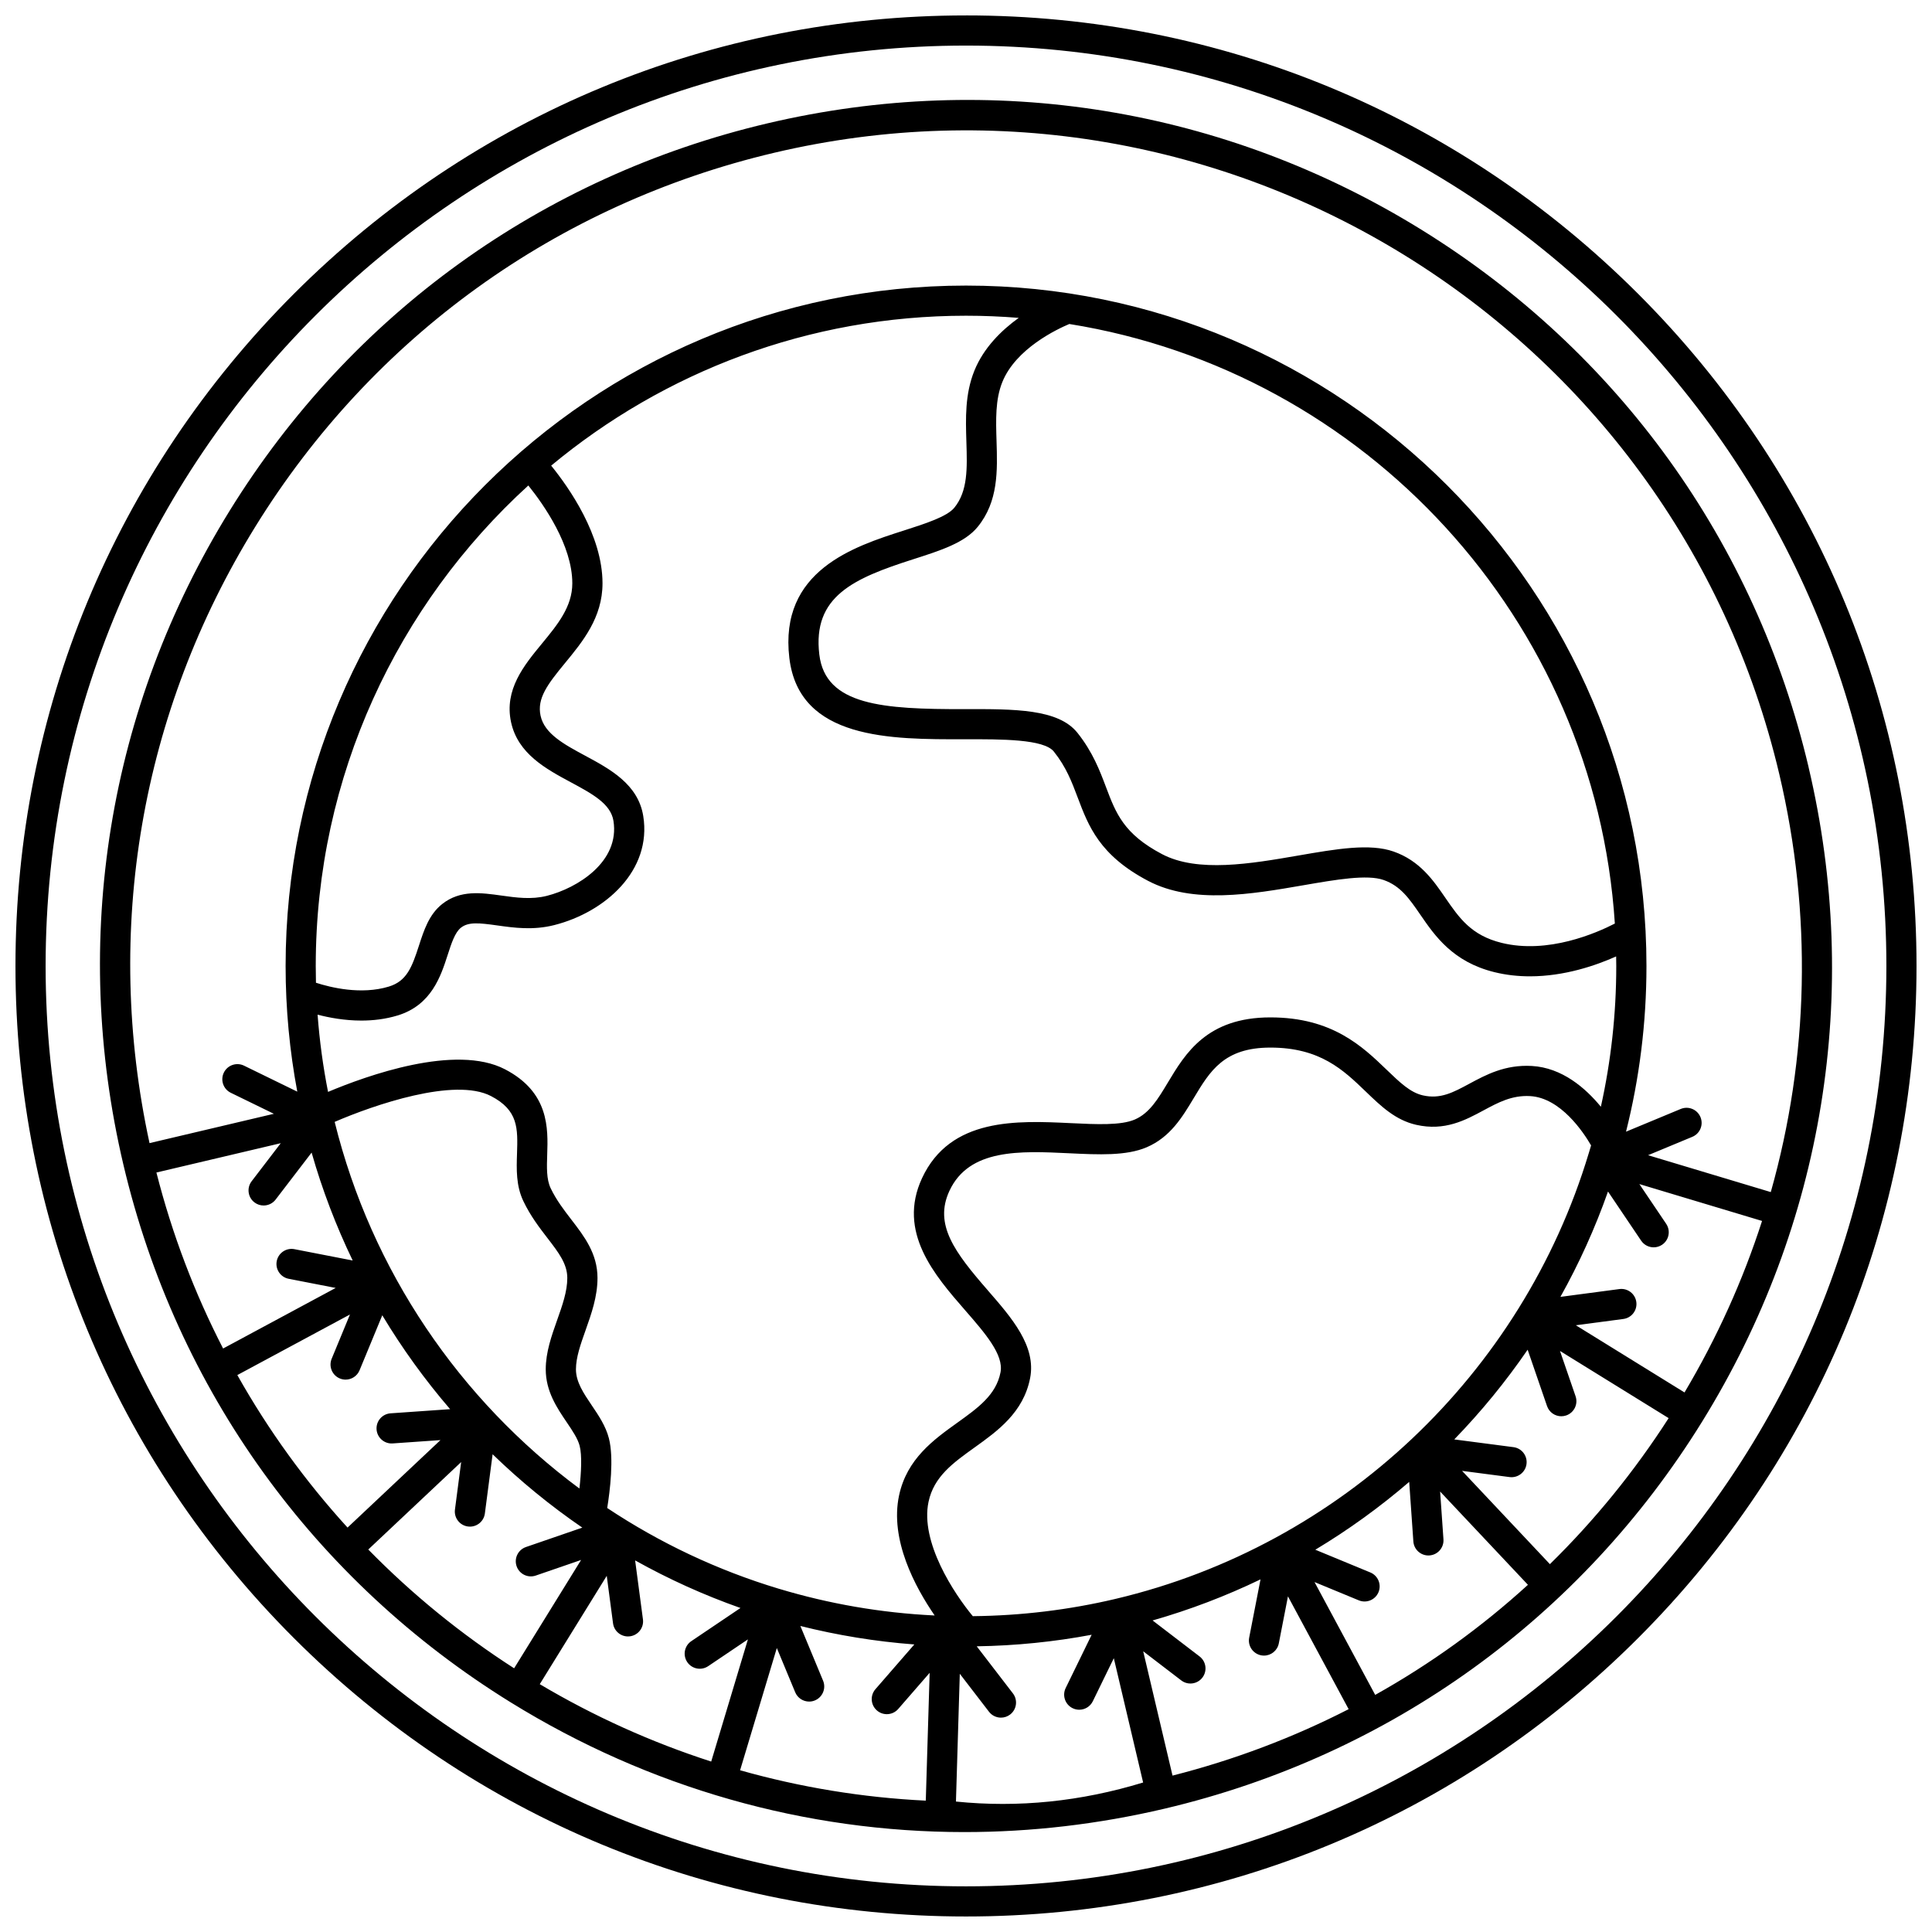 <?xml version="1.0" encoding="UTF-8"?>
<!-- Uploaded to: SVG Repo, www.svgrepo.com, Generator: SVG Repo Mixer Tools -->
<svg width="800px" height="800px" version="1.1" viewBox="144 144 512 512" xmlns="http://www.w3.org/2000/svg">
 <defs>
  <clipPath id="a">
   <path d="m148.09 148.09h503.81v503.81h-503.81z"/>
  </clipPath>
 </defs>
 <path d="m623.3 347.32c-14.07-59.645-50.527-110.24-102.65-142.47-52.125-32.223-113.68-42.219-173.32-28.148-59.648 14.07-110.24 50.527-142.47 102.65-32.227 52.129-42.223 113.68-28.152 173.33 14.07 59.645 50.527 110.24 102.65 142.47 36.719 22.699 78.102 34.371 120.21 34.367 17.672 0 35.48-2.059 53.113-6.215 59.645-14.07 110.24-50.527 142.46-102.65 32.227-52.129 42.223-113.69 28.152-173.33zm-437.85 107.41 32.957-7.773-7.719 10.082c-1.344 1.754-1.008 4.262 0.742 5.606 0.727 0.555 1.578 0.824 2.43 0.824 1.203 0 2.391-0.539 3.18-1.566l9.539-12.457c2.828 9.906 6.484 19.465 10.887 28.602l-15.441-3.004c-2.168-0.422-4.266 0.996-4.688 3.16-0.422 2.168 0.996 4.266 3.16 4.688l12.465 2.426-29.84 16.051c-7.5-14.555-13.473-30.148-17.672-46.637zm93.98-119.37c1.805 8.395 9.262 12.41 15.844 15.949 5.668 3.051 10.562 5.684 11.293 10.203 1.758 10.875-9.594 17.859-17.652 19.898-4.094 1.035-8.129 0.469-12.031-0.078-5.363-0.75-10.906-1.531-15.684 2.231-3.5 2.758-4.859 6.969-6.176 11.039-1.871 5.793-3.258 9.418-7.988 10.855-7.348 2.234-15.438 0.234-19.305-1.02-0.035-1.477-0.055-2.957-0.055-4.441 0-50.391 21.742-95.797 56.336-127.34 4.098 5.098 11.656 15.859 11.656 25.93 0 6.203-3.926 10.973-8.086 16.02-4.688 5.691-10 12.141-8.152 20.75zm3.266 126.95c1.871 3.926 4.277 7.055 6.402 9.812 2.93 3.805 5.242 6.812 5.242 10.551 0 3.566-1.309 7.266-2.699 11.18-1.48 4.18-3.012 8.5-3.012 13.031 0 5.812 2.957 10.188 5.57 14.043 1.504 2.223 2.922 4.32 3.418 6.238 0.645 2.504 0.422 7.086-0.066 11.309-31.723-23.531-55.109-57.691-64.859-97.164 10.469-4.523 31.797-11.855 41.434-6.84 7.266 3.777 7.106 8.582 6.891 15.23-0.137 4.18-0.277 8.5 1.68 12.609zm-46.594 86.512c-11.125-12.211-20.957-25.738-29.207-40.414l29.848-16.055-4.848 11.734c-0.844 2.043 0.129 4.379 2.168 5.223 0.5 0.207 1.016 0.305 1.523 0.305 1.57 0 3.062-0.934 3.699-2.473l6.023-14.578c5.289 8.809 11.309 17.129 17.977 24.879l-15.781 1.102c-2.203 0.152-3.863 2.062-3.711 4.266 0.152 2.203 2.078 3.871 4.266 3.711l12.668-0.883zm5.496 5.812 24.613-23.172-1.645 12.59c-0.285 2.191 1.258 4.199 3.445 4.484 0.176 0.023 0.352 0.035 0.523 0.035 1.977 0 3.695-1.469 3.961-3.481l2.051-15.699c7.352 7.129 15.301 13.641 23.773 19.445l-14.934 5.141c-2.09 0.719-3.199 2.992-2.481 5.082s2.992 3.199 5.082 2.481l12.008-4.133-17.746 28.707c-13.984-8.992-26.965-19.547-38.652-31.48zm45.445 35.688 17.75-28.711 1.668 12.59c0.266 2.012 1.984 3.473 3.957 3.473 0.176 0 0.352-0.012 0.531-0.035 2.188-0.289 3.731-2.301 3.438-4.488l-2.074-15.629c8.875 4.961 18.207 9.191 27.918 12.613l-13.027 8.785c-1.832 1.234-2.312 3.719-1.078 5.551s3.719 2.312 5.551 1.078l10.527-7.098-9.73 32.379c-15.902-5.129-31.141-12.023-45.43-20.508zm102.3 30.867c-16.816-0.816-33.312-3.555-49.211-8.051l9.734-32.395 4.871 11.727c0.641 1.539 2.129 2.465 3.695 2.465 0.512 0 1.031-0.098 1.531-0.309 2.039-0.848 3.008-3.188 2.16-5.227l-6.019-14.5c9.777 2.453 19.867 4.117 30.199 4.898l-10.305 11.855c-1.449 1.668-1.273 4.191 0.395 5.641 1.664 1.449 4.191 1.273 5.641-0.395l8.332-9.582zm-38.887-56.137c-0.016-0.004-0.027-0.012-0.043-0.02-0.016-0.004-0.031-0.004-0.047-0.008-16.293-4.91-31.574-12.168-45.449-21.387 0.723-4.473 1.812-13.172 0.449-18.469-0.84-3.258-2.719-6.039-4.539-8.727-2.156-3.188-4.195-6.199-4.195-9.562 0-3.156 1.238-6.656 2.555-10.359 1.551-4.379 3.156-8.91 3.156-13.852 0-6.457-3.508-11.016-6.902-15.426-1.973-2.562-4.012-5.215-5.519-8.375-1.121-2.356-1.02-5.539-0.906-8.906 0.23-6.957 0.543-16.488-11.191-22.59-13.09-6.809-36.66 1.688-46.887 5.992-1.32-6.695-2.258-13.523-2.773-20.469 3.109 0.812 7.18 1.566 11.605 1.566 3.102 0 6.375-0.371 9.598-1.352 8.973-2.727 11.457-10.43 13.273-16.051 0.988-3.066 1.926-5.961 3.512-7.211 2-1.574 4.816-1.27 9.625-0.598 4.449 0.625 9.488 1.332 15.105-0.09 13.492-3.414 25.926-14.449 23.582-28.926-1.359-8.414-8.816-12.43-15.395-15.969-5.547-2.984-10.785-5.805-11.812-10.59-0.988-4.594 1.828-8.309 6.504-13.984 4.644-5.641 9.91-12.031 9.91-21.105 0-12.742-8.902-25.395-13.605-31.188 29.855-24.793 68.184-39.727 109.94-39.727 4.703 0 9.359 0.195 13.969 0.57-4.57 3.285-9.305 7.914-11.766 14.027-2.504 6.211-2.301 12.637-2.106 18.852 0.219 6.977 0.406 13-3.199 17.434-1.934 2.375-7.754 4.242-13.379 6.043-13.188 4.223-33.113 10.605-30.336 33.809 2.59 21.621 26.859 21.551 46.387 21.508 9.871-0.023 21.059-0.055 23.707 3.266 3.273 4.098 4.758 8.039 6.332 12.211 2.832 7.508 5.766 15.27 18.617 22.035 11.871 6.246 27.43 3.555 41.16 1.18 8.695-1.504 16.91-2.926 21.266-1.402 4.504 1.574 6.824 4.953 9.766 9.23 3.824 5.562 8.586 12.484 19.617 15.199 3.172 0.781 6.336 1.105 9.41 1.105 9.168 0 17.523-2.894 22.844-5.273 0.012 0.844 0.031 1.688 0.031 2.535 0 12.805-1.414 25.285-4.078 37.301-4.039-4.926-10.266-10.359-18.312-10.809-7.07-0.391-12.121 2.328-16.578 4.727-4.277 2.305-7.656 4.125-12.289 3.066-3.332-0.758-6.086-3.414-9.578-6.773-6.43-6.188-14.43-13.891-30.828-13.891-16.809 0-22.547 9.562-27.156 17.246-2.625 4.375-4.891 8.152-8.777 9.82-3.711 1.594-10.148 1.285-16.969 0.957-14.219-0.68-31.914-1.527-39.406 14.57-6.652 14.289 3.371 25.793 11.426 35.035 5.281 6.062 10.273 11.789 9.363 16.445-1.168 5.973-5.945 9.402-11.48 13.367-6.246 4.481-13.328 9.555-15.398 19.23-2.512 11.723 4.234 24.285 9.43 31.828-14.266-0.68-28.078-3.113-41.238-7.07zm57.637-304.18c-0.176-5.637-0.344-10.957 1.531-15.613 3.578-8.883 14.508-14.035 17.758-15.398 78.434 12.574 139.35 78.262 144.57 158.89-4.875 2.512-17.719 8.145-29.996 5.121-8.078-1.988-11.258-6.613-14.941-11.965-3.16-4.598-6.746-9.809-13.715-12.246-6.316-2.207-15.098-0.691-25.27 1.07-12.477 2.156-26.617 4.602-36.074-0.375-10.168-5.352-12.238-10.836-14.859-17.781-1.645-4.356-3.508-9.289-7.566-14.375-5.059-6.336-16.598-6.312-29.977-6.273-21.496 0.043-36.809-0.949-38.426-14.461-1.852-15.457 9.125-20.211 24.836-25.242 7.356-2.356 13.711-4.391 17.145-8.613 5.488-6.75 5.231-14.875 4.984-22.734zm-2.277 225.12c-8.859-10.168-14.355-17.496-10.207-26.406 5.227-11.227 18.723-10.582 31.777-9.957 7.762 0.371 15.094 0.723 20.5-1.594 6.262-2.684 9.426-7.957 12.484-13.055 4.301-7.168 8.016-13.359 20.297-13.359 13.176 0 19.332 5.926 25.281 11.656 4.035 3.887 7.848 7.555 13.348 8.809 7.559 1.723 13.027-1.223 17.855-3.824 3.871-2.082 7.516-4.055 12.344-3.785 8.09 0.449 14.148 9.602 16.16 13.07-0.191 0.672-0.398 1.336-0.598 2.004-0.004 0.016-0.012 0.027-0.02 0.043-0.004 0.016-0.004 0.031-0.008 0.047-17.617 58.453-65.5 103.91-125.36 118.07-0.035 0.008-0.07 0.004-0.105 0.012-0.039 0.012-0.074 0.031-0.113 0.039-12.109 2.848-24.711 4.406-37.645 4.539-4.906-5.902-14.02-19.637-11.727-30.336 1.426-6.652 6.438-10.246 12.242-14.406 6.043-4.332 12.891-9.242 14.668-18.332 1.664-8.496-4.867-15.988-11.18-23.234zm-8.48 135.44 1.02-33.867 7.738 10.066c0.785 1.023 1.973 1.562 3.172 1.562 0.852 0 1.707-0.27 2.434-0.828 1.75-1.344 2.078-3.856 0.73-5.606l-9.586-12.469c10.387-0.16 20.562-1.203 30.457-3.059l-6.883 14.113c-0.969 1.984-0.145 4.379 1.84 5.348 0.562 0.273 1.16 0.406 1.75 0.406 1.48 0 2.902-0.824 3.598-2.246l5.566-11.41 7.769 32.941c-16.531 5.047-33.07 6.731-49.605 5.047zm57.395-6.879-7.773-32.949 10.082 7.719c1.754 1.344 4.266 1.012 5.606-0.742 1.344-1.754 1.008-4.262-0.742-5.606l-12.457-9.539c9.906-2.828 19.465-6.484 28.602-10.887l-3.004 15.438c-0.422 2.168 0.996 4.266 3.16 4.688 0.258 0.051 0.516 0.074 0.77 0.074 1.875 0 3.551-1.328 3.922-3.234l2.426-12.465 16.082 29.898c-14.688 7.527-30.312 13.441-46.672 17.605zm53.711-21.391-16.082-29.902 11.734 4.848c2.043 0.844 4.379-0.129 5.223-2.168 0.844-2.043-0.129-4.379-2.168-5.223l-14.578-6.023c8.809-5.289 17.129-11.309 24.879-17.977l1.102 15.781c0.148 2.109 1.902 3.719 3.984 3.719 0.094 0 0.188-0.004 0.281-0.012 2.203-0.152 3.863-2.062 3.711-4.266l-0.883-12.668 23.273 24.719c-12.34 11.25-25.906 21.023-40.477 29.172zm46.297-34.648-23.27-24.719 12.59 1.645c2.188 0.281 4.195-1.258 4.481-3.445 0.285-2.191-1.258-4.199-3.445-4.484l-15.699-2.051c7.129-7.352 13.641-15.301 19.445-23.773l5.141 14.938c0.57 1.656 2.121 2.699 3.781 2.699 0.434 0 0.871-0.07 1.301-0.219 2.09-0.719 3.199-2.992 2.481-5.082l-4.133-12.008 28.797 17.805c-9.125 14.195-19.684 27.148-31.469 38.695zm35.676-45.5-28.797-17.805 12.586-1.668c2.188-0.289 3.731-2.301 3.438-4.488-0.289-2.188-2.301-3.731-4.488-3.438l-15.629 2.07c4.961-8.875 9.191-18.207 12.613-27.918l8.785 13.027c0.773 1.145 2.035 1.762 3.32 1.762 0.77 0 1.547-0.223 2.231-0.684 1.832-1.234 2.312-3.719 1.078-5.551l-7.102-10.527 32.512 9.77c-5.059 15.707-11.926 30.938-20.547 45.449zm22.855-53.102-32.516-9.77 11.727-4.871c2.039-0.848 3.008-3.188 2.16-5.227-0.848-2.039-3.184-3.008-5.227-2.16l-14.5 6.023c3.531-14.059 5.414-28.766 5.414-43.906 0-99.43-80.891-180.32-180.32-180.32-99.43 0-180.32 80.891-180.32 180.32 0 11.375 1.07 22.504 3.094 33.297l-14.113-6.887c-1.984-0.969-4.379-0.145-5.348 1.84s-0.145 4.379 1.84 5.348l11.414 5.566-32.949 7.773c-12.25-56.344-2.359-114.21 28.043-163.38 31.102-50.309 79.934-85.496 137.5-99.074 118.84-28.031 238.32 45.836 266.36 164.67 8.758 37.133 7.84 75.027-2.254 110.76z"/>
 <g clip-path="url(#a)">
  <path d="m400 148.09c-67.289 0-130.55 26.203-178.12 73.781s-73.781 110.84-73.781 178.12c0 67.285 26.203 130.55 73.781 178.12s110.84 73.777 178.12 73.777c67.285 0 130.55-26.203 178.12-73.781 47.574-47.578 73.777-110.84 73.777-178.12s-26.203-130.55-73.781-178.12-110.84-73.781-178.12-73.781zm0 495.81c-134.49 0-243.91-109.42-243.91-243.91 0-134.49 109.42-243.91 243.91-243.91s243.91 109.42 243.91 243.91c0 134.49-109.42 243.91-243.91 243.91z"/>
 </g>
</svg>